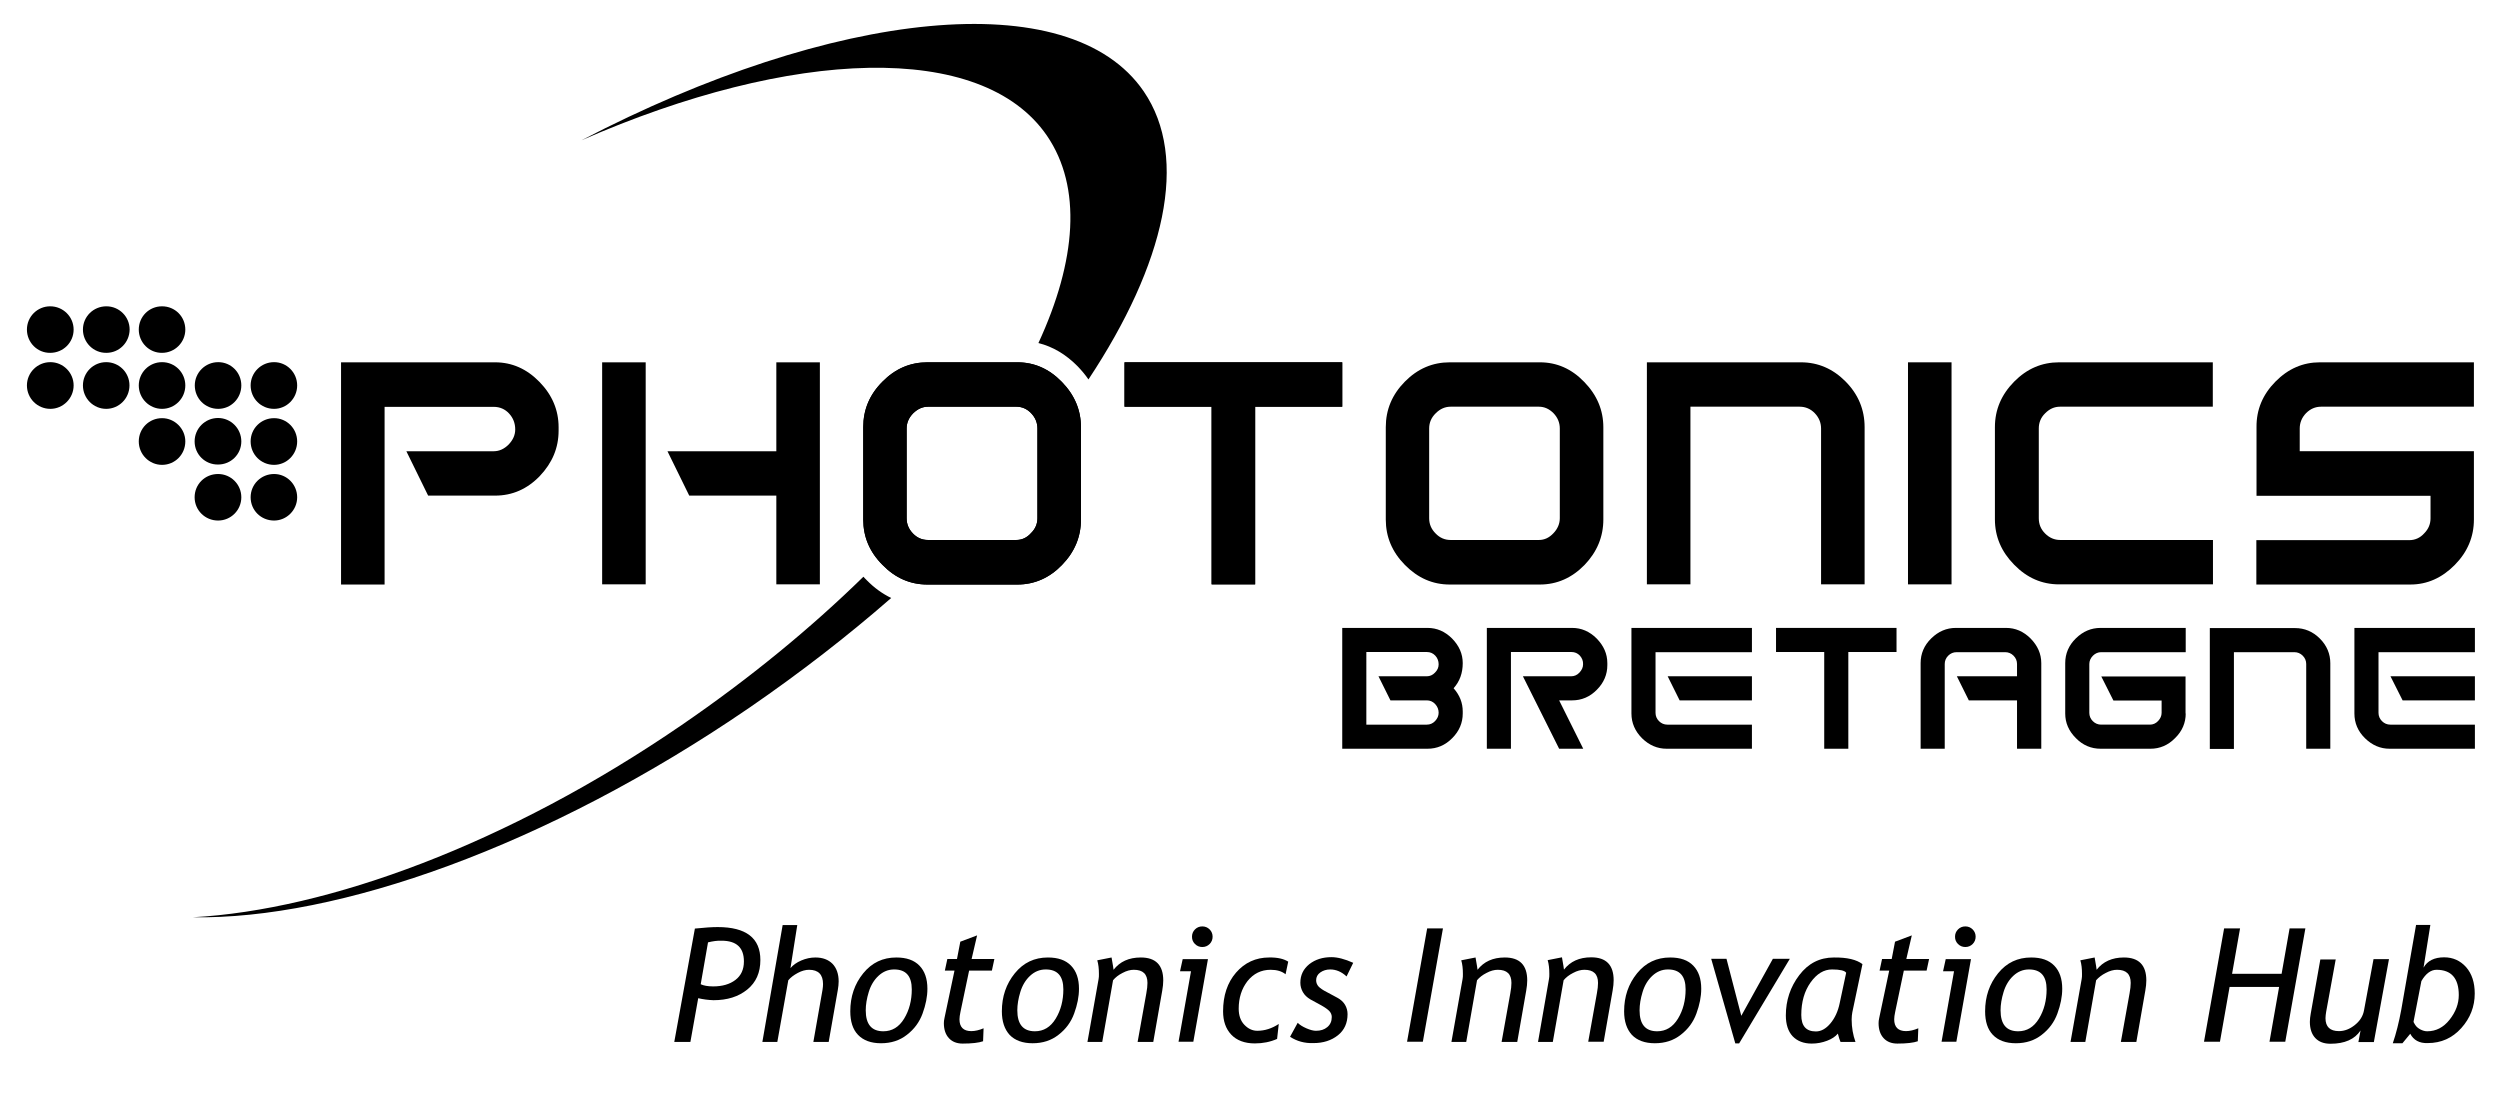 <?xml version="1.0" encoding="utf-8"?>
<!-- Generator: Adobe Illustrator 21.0.1, SVG Export Plug-In . SVG Version: 6.00 Build 0)  -->
<svg version="1.1" id="Calque_1" xmlns="http://www.w3.org/2000/svg" xmlns:xlink="http://www.w3.org/1999/xlink" x="0px" y="0px"
	 viewBox="0 0 1504.2 666" style="enable-background:new 0 0 1504.2 666;" xml:space="preserve">
<g>
	<g>
		<path d="M336.1,259.1c0,10.4-3.8,19.4-11.3,27.3c-7.6,7.9-16.6,11.8-26.9,11.8h-40.3l-13.1-26.7h52.6c3.3,0,6.3-1.4,8.9-4
			c2.6-2.7,4-5.7,4-9.1c0-3.7-1.2-6.9-3.7-9.6c-2.4-2.6-5.5-4-9.2-4h-65.7v106.9h-26.2V218h92.7c10.1,0,19,3.9,26.7,11.8
			c7.7,7.9,11.5,17,11.5,27.3V259.1"/>
		<path d="M388.5,351.6h-26.2V218h26.2V351.6z M493.3,351.6h-26.2v-53.4h-52.4l-13.1-26.7h65.5V218h26.2V351.6z"/>
		<path d="M650.4,312.6c0,10.3-3.8,19.5-11.4,27.3c-7.5,7.8-16.6,11.8-26.8,11.8H558c-10.3,0-19.3-3.9-27-11.8
			c-7.8-7.8-11.6-16.9-11.6-27.3V257c0-10.5,3.8-19.6,11.6-27.4c7.7-7.8,16.7-11.6,27-11.6h54.2c10.1,0,19,3.9,26.7,11.8
			c7.7,7.9,11.5,17,11.5,27.3V312.6 M624.2,311.8v-54c0-3.5-1.3-6.6-3.8-9.2c-2.5-2.6-5.5-3.9-8.8-3.9h-53.2c-3.3,0-6.2,1.3-8.9,3.9
			c-2.6,2.6-4,5.7-4,9.2v54c0,3.6,1.3,6.6,3.8,9.2c2.5,2.6,5.5,3.9,9,3.9h53.2c3.3,0,6.3-1.3,8.8-4.1
			C623,318.2,624.2,315.1,624.2,311.8z"/>
		<polyline points="676.6,218 807.6,218 807.6,244.7 755.2,244.7 755.2,351.6 729,351.6 729,244.7 676.6,244.7 676.6,218 		"/>
		<path d="M964.7,312.6c0,10.3-3.8,19.5-11.3,27.3c-7.6,7.8-16.6,11.8-26.9,11.8h-54.2c-10.3,0-19.2-3.9-27-11.8
			c-7.7-7.8-11.5-16.9-11.5-27.3V257c0-10.5,3.8-19.6,11.5-27.4c7.7-7.8,16.7-11.6,27-11.6h54.2c10.2,0,19.1,3.9,26.7,11.8
			c7.7,7.9,11.5,17,11.5,27.3V312.6 M938.5,311.8v-54c0-3.5-1.3-6.6-3.8-9.2c-2.6-2.6-5.5-3.9-8.8-3.9h-53.1c-3.3,0-6.3,1.3-8.9,3.9
			c-2.7,2.6-4,5.7-4,9.2v54c0,3.6,1.3,6.6,3.9,9.2c2.5,2.6,5.5,3.9,9,3.9h53.1c3.3,0,6.2-1.3,8.8-4.1
			C937.2,318.2,938.5,315.1,938.5,311.8z"/>
		<path d="M1121.8,351.6h-26.1v-93.8c0-3.5-1.3-6.6-3.8-9.2c-2.5-2.6-5.6-3.9-9.1-3.9h-65.7v106.9h-26.2V218h92.7
			c10.3,0,19.3,3.9,26.9,11.6c7.6,7.7,11.4,16.9,11.4,27.4V351.6"/>
		<rect x="1148" y="218" width="26.2" height="133.6"/>
		<path d="M1331.4,351.6h-92.5c-10.3,0-19.3-3.9-27-11.8c-7.7-7.8-11.6-16.9-11.6-27.3V257c0-10.5,3.9-19.6,11.6-27.4
			c7.7-7.8,16.7-11.6,27-11.6h92.5v26.7h-91.9c-3.4,0-6.3,1.3-8.9,3.9c-2.7,2.6-3.9,5.7-3.9,9.2v54c0,3.6,1.2,6.6,3.8,9.2
			c2.6,2.6,5.6,3.9,9.1,3.9h91.9V351.6"/>
		<path d="M1369.1,229.6c7.7-7.8,16.6-11.6,26.7-11.6h92.7v26.7h-91.9c-3.5,0-6.5,1.3-9.1,3.9c-2.5,2.6-3.8,5.7-3.8,9.2v13.7h104.8
			v41.1c0,10.3-3.8,19.5-11.5,27.3c-7.7,7.8-16.6,11.8-26.7,11.8h-92.7v-26.7h92c3.4,0,6.5-1.3,9-4.1c2.6-2.6,3.8-5.7,3.8-9v-13.6
			h-104.7V257C1357.6,246.5,1361.4,237.4,1369.1,229.6"/>
		<polyline points="676.6,218 807.6,218 807.6,244.7 755.2,244.7 755.2,351.6 729,351.6 729,244.7 676.6,244.7 676.6,218 		"/>
		<path d="M519.5,347c-31.6,30.9-68.3,61.1-109.3,89.2C305.4,508.1,197,547.5,116,551.9c86.8,1.5,212.7-42.4,334.9-126.1
			c30.7-21.1,59.3-43.3,85.3-66c-5.3-2.6-10.2-6.1-14.7-10.7C520.8,348.5,520.2,347.7,519.5,347"/>
		<path d="M654.9,228.3c46-69.5,60.8-133.1,33.2-173.4C643.6-10,501.4,5.5,349.9,84.4c126.5-55.4,240.8-59.9,280-2.8
			c21.2,31,17.8,75.2-5.1,124.8c8.7,2.2,16.5,6.8,23.6,14C650.8,222.9,653,225.5,654.9,228.3"/>
		<path d="M650.4,312.6c0,10.3-3.8,19.5-11.4,27.3c-7.5,7.8-16.6,11.8-26.8,11.8H558c-10.3,0-19.3-3.9-27-11.8
			c-7.8-7.8-11.6-16.9-11.6-27.3V257c0-10.5,3.8-19.6,11.6-27.4c7.7-7.8,16.7-11.6,27-11.6h54.2c10.1,0,19,3.9,26.7,11.8
			c7.7,7.9,11.5,17,11.5,27.3V312.6 M624.2,311.8v-54c0-3.5-1.3-6.6-3.8-9.2c-2.5-2.6-5.5-3.9-8.8-3.9h-53.2c-3.3,0-6.2,1.3-8.9,3.9
			c-2.6,2.6-4,5.7-4,9.2v54c0,3.6,1.3,6.6,3.8,9.2c2.5,2.6,5.5,3.9,9,3.9h53.2c3.3,0,6.3-1.3,8.8-4.1
			C623,318.2,624.2,315.1,624.2,311.8z"/>
		<path d="M150.8,231.9c0-7.7,6.3-14,14.1-14c7.7,0,13.9,6.3,13.9,14c0,7.8-6.3,14.1-13.9,14.1C157,246,150.8,239.7,150.8,231.9"/>
		<path d="M150.8,265.6c0-7.8,6.3-14,14.1-14c7.7,0,13.9,6.3,13.9,14c0,7.8-6.3,14.1-13.9,14.1C157,279.7,150.8,273.4,150.8,265.6"
			/>
		<path d="M150.8,299.2c0-7.8,6.3-14,14.1-14c7.7,0,13.9,6.3,13.9,14c0,7.7-6.3,14-13.9,14C157,313.2,150.8,307,150.8,299.2"/>
		<path d="M117.2,231.9c0-7.7,6.3-14,14.1-14c7.8,0,13.9,6.3,13.9,14c0,7.8-6.2,14.1-13.9,14.1C123.4,246,117.2,239.7,117.2,231.9"
			/>
		<path d="M117.1,265.6c0-7.8,6.3-14.1,14.1-14.1c7.7,0,14,6.3,14,14.1c0,7.7-6.2,13.9-14,13.9C123.4,279.6,117.1,273.4,117.1,265.6
			"/>
		<path d="M117.1,299.2c0-7.8,6.2-14,14.1-14c7.8,0,14,6.3,14,14c0,7.7-6.2,14-14,14C123.4,313.2,117.1,307,117.1,299.2"/>
		<path d="M83.5,198.3c0-7.8,6.2-14,14-14c7.8,0,14,6.2,14,14c0,7.7-6.3,14-14,14C89.8,212.4,83.5,206.1,83.5,198.3"/>
		<path d="M83.5,231.9c0-7.7,6.2-14,14-14c7.8,0,14,6.3,14,14c0,7.8-6.3,14.1-14,14.1C89.8,246,83.5,239.7,83.5,231.9"/>
		<path d="M83.5,265.6c0-7.8,6.2-14,14-14c7.6,0,14,6.3,14,14c0,7.8-6.2,14.1-14,14.1C89.8,279.7,83.5,273.4,83.5,265.6"/>
		<path d="M49.9,198.3c0-7.8,6.3-14,14.1-14c7.7,0,14,6.2,14,14c-0.1,7.8-6.3,14-14,14C56.2,212.4,49.9,206,49.9,198.3"/>
		<path d="M49.9,231.9c0-7.7,6.2-14,14-14c7.7,0,14,6.2,14,14c0,7.8-6.3,14.1-14,14.1C56.2,246,49.9,239.7,49.9,231.9"/>
		<path d="M16.2,198.3c0-7.8,6.3-14,14-14c7.7,0,14.1,6.2,14.1,14c0,7.8-6.3,14-14.1,14C22.5,212.4,16.2,206.1,16.2,198.3"/>
		<path d="M16.2,231.9c0-7.7,6.3-14,14.1-14c7.7,0,14,6.3,14,14c0,7.8-6.4,14.1-14,14.1C22.5,246,16.2,239.7,16.2,231.9"/>
		<g>
			<path d="M880.1,429.3c0,5.6-2.1,10.6-6.3,14.8c-4.2,4.3-9.2,6.4-14.9,6.4h-51.3v-72.7h51.3c5.6,0,10.5,2.1,14.8,6.4
				c4.2,4.3,6.4,9.2,6.4,14.8c0,5.9-1.8,11-5.5,15.1c3.7,4.2,5.5,8.8,5.5,14V429.3 M865.6,428.8c0-1.9-0.7-3.7-2.1-5.2
				c-1.4-1.5-3.1-2.2-5-2.2h-21.9l-7.2-14.5h29.1c1.8,0,3.5-0.7,4.9-2.2c1.5-1.5,2.2-3.1,2.2-5c0-2-0.7-3.8-2-5.2
				c-1.4-1.5-3.1-2.2-5.1-2.2h-36.4V436h36.4c1.9,0,3.6-0.7,5-2.2C864.9,432.3,865.6,430.7,865.6,428.8z"/>
			<path d="M950.6,394.5c-1.4-1.5-3.1-2.2-5.1-2.2h-36.4v58.2h-14.5v-72.7h51.3c5.6,0,10.5,2.1,14.8,6.4c4.2,4.3,6.4,9.2,6.4,14.8
				v1.2c0,5.6-2.1,10.6-6.3,14.8c-4.2,4.3-9.2,6.4-14.9,6.4h-7.8l14.5,29.1h-14.5l-21.8-43.6h29.1c1.8,0,3.5-0.7,4.9-2.2
				c1.4-1.5,2.2-3.1,2.2-5C952.6,397.7,951.9,396,950.6,394.5"/>
			<path d="M1054.1,450.5h-51.3c-5.6,0-10.5-2.1-14.8-6.3c-4.2-4.2-6.4-9.2-6.4-14.9v-51.5h72.5v14.6h-58v36.5c0,1.9,0.7,3.6,2.1,5
				c1.4,1.4,3.1,2.1,5,2.1h50.9V450.5 M1054.1,421.4h-43.5l-7.2-14.5h50.7V421.4z"/>
			<polyline points="1068.6,377.8 1141.1,377.8 1141.1,392.3 1112.1,392.3 1112.1,450.5 1097.6,450.5 1097.6,392.3 1068.6,392.3 
				1068.6,377.8 			"/>
			<path d="M1228.1,450.5h-14.5v-29.1h-29l-7.2-14.5h36.2v-7.4c0-1.9-0.7-3.6-2.1-5c-1.4-1.4-3.1-2.1-5-2.1h-29.3
				c-1.9,0-3.6,0.7-5,2.1c-1.4,1.4-2.1,3.1-2.1,5v51h-14.5V399c0-5.7,2.1-10.7,6.4-14.9c4.3-4.2,9.2-6.3,14.8-6.3h30.2
				c5.6,0,10.5,2.1,14.8,6.4c4.2,4.3,6.4,9.2,6.4,14.8V450.5"/>
			<path d="M1315.1,429.3c0,5.6-2.1,10.6-6.4,14.8c-4.2,4.3-9.2,6.4-14.8,6.4h-30c-5.7,0-10.7-2.1-14.9-6.4
				c-4.3-4.3-6.4-9.2-6.4-14.8V399c0-5.7,2.1-10.7,6.4-14.9c4.3-4.2,9.2-6.3,14.9-6.3h51.2v14.6h-50.9c-1.8,0-3.5,0.7-4.9,2.1
				c-1.4,1.4-2.2,3.1-2.2,5v29.4c0,1.9,0.7,3.6,2.1,5c1.4,1.4,3.1,2.1,5,2.1h29.4c1.8,0,3.5-0.7,4.9-2.2c1.4-1.5,2.1-3.1,2.1-4.9
				v-7.4h-29l-7.3-14.5h50.7V429.3"/>
			<path d="M1402.1,450.5h-14.5v-51c0-1.9-0.7-3.6-2.1-5c-1.4-1.4-3.1-2.1-5-2.1h-36.4v58.2h-14.5v-72.7h51.3
				c5.7,0,10.7,2.1,14.9,6.3c4.2,4.2,6.3,9.2,6.3,14.9V450.5"/>
			<path d="M1489.1,450.5h-51.3c-5.6,0-10.5-2.1-14.8-6.3c-4.3-4.2-6.4-9.2-6.4-14.9v-51.5h72.5v14.6h-58v36.5c0,1.9,0.7,3.6,2.1,5
				c1.4,1.4,3.1,2.1,5,2.1h50.9V450.5 M1489.1,421.4h-43.5l-7.3-14.5h50.8V421.4z"/>
		</g>
	</g>
	<g>
		<path d="M420.1,600.6l-4.7,26.3h-9.7l12.4-68.2c5.8-0.6,10.3-0.9,13.7-0.9c17.1,0,25.7,6.6,25.7,19.8c0,7.6-2.6,13.5-7.9,17.8
			c-5.3,4.3-12,6.4-20.3,6.4C426.2,601.7,423.1,601.3,420.1,600.6z M426,567l-4.4,25.2c1.7,0.8,4.2,1.3,7.5,1.3
			c5.5,0,10-1.3,13.4-3.9c3.4-2.6,5.1-6.3,5.1-11.1c0-8.4-4.5-12.5-13.5-12.5C431.6,565.9,428.9,566.3,426,567z"/>
		<path d="M489.4,626.8l5.5-31.3c0.2-1.2,0.3-2.4,0.3-3.4c0-5.7-2.8-8.6-8.4-8.6c-2.1,0-4.4,0.6-6.8,1.9c-2.4,1.3-4.3,2.7-5.7,4.4
			l-6.6,37.1h-9l12.2-70.3h8.8l-4.1,25.9c1.5-1.8,3.7-3.4,6.5-4.6c2.8-1.2,5.7-1.8,8.5-1.8c4.4,0,7.8,1.3,10.3,3.8
			c2.4,2.5,3.7,6.1,3.7,10.6c0,1.6-0.2,3.3-0.5,5.1l-5.5,31.3H489.4z"/>
		<path d="M511.6,608.5c0-8.9,2.6-16.5,7.8-22.9c5.2-6.4,11.8-9.5,19.9-9.5c6.1,0,10.7,1.6,13.9,4.9c3.2,3.3,4.8,7.9,4.8,13.9
			c0,4.8-1,9.7-2.9,14.9c-1.9,5.2-5,9.4-9.4,12.8c-4.3,3.4-9.5,5.1-15.6,5.1c-6,0-10.6-1.7-13.8-5S511.6,614.6,511.6,608.5z
			 M520.9,607.9c0,8.4,3.5,12.6,10.6,12.6c5.2,0,9.4-2.5,12.5-7.6c3.1-5.1,4.6-11,4.6-17.6c0-8-3.5-12-10.6-12
			c-3.6,0-6.7,1.3-9.4,3.8c-2.7,2.5-4.7,5.8-5.9,9.8C521.5,600.8,520.9,604.5,520.9,607.9z"/>
		<path d="M574.3,584h-5.8l1.5-7h5.8l2-10.4l10.1-3.8l-3.3,14.2h13.7l-1.5,7h-13.7l-5.2,24.8c-0.4,1.9-0.6,3.4-0.6,4.5
			c0,4.7,2.4,7.1,7.1,7.1c2.3,0,4.8-0.6,7.4-1.7l-0.3,7.8c-2.5,0.9-6.7,1.4-12.3,1.4c-3.5,0-6.3-1.1-8.3-3.3c-2-2.2-3-5.2-3-9
			c0-0.9,0.1-1.9,0.4-3.2L574.3,584z"/>
		<path d="M602.8,608.5c0-8.9,2.6-16.5,7.8-22.9c5.2-6.4,11.8-9.5,19.9-9.5c6.1,0,10.7,1.6,13.9,4.9c3.2,3.3,4.8,7.9,4.8,13.9
			c0,4.8-1,9.7-2.9,14.9c-1.9,5.2-5,9.4-9.4,12.8c-4.3,3.4-9.5,5.1-15.6,5.1c-6,0-10.6-1.7-13.8-5
			C604.4,619.3,602.8,614.6,602.8,608.5z M612.1,607.9c0,8.4,3.5,12.6,10.6,12.6c5.2,0,9.4-2.5,12.5-7.6c3.1-5.1,4.6-11,4.6-17.6
			c0-8-3.5-12-10.6-12c-3.6,0-6.7,1.3-9.4,3.8c-2.7,2.5-4.7,5.8-5.9,9.8C612.7,600.8,612.1,604.5,612.1,607.9z"/>
		<path d="M684.5,626.8l5.2-29c0.5-2.6,0.7-4.7,0.7-6.4c0-5.3-2.7-7.9-8.2-7.9c-2.1,0-4.4,0.6-6.8,1.9c-2.4,1.2-4.3,2.7-5.7,4.4
			l-6.5,37.1h-8.9l6.7-37.8c0.2-0.9,0.2-1.9,0.2-3.1c0-3.2-0.3-5.9-1-8.2l8.6-1.7c0.8,4.5,1.2,7,1.2,7.4c3.8-4.9,9.2-7.4,16.4-7.4
			c9,0,13.5,4.6,13.5,13.8c0,1.8-0.2,3.9-0.6,6.1l-5.4,30.9H684.5z"/>
		<path d="M709.1,626.8l7.5-42.4H710l1.6-7.3h15.2l-8.8,49.7H709.1z M723.4,557.4c1.7,0,3.2,0.6,4.4,1.8s1.8,2.7,1.8,4.4
			c0,1.7-0.6,3.2-1.8,4.4c-1.2,1.2-2.7,1.8-4.4,1.8s-3.2-0.6-4.4-1.8c-1.2-1.2-1.8-2.6-1.8-4.4c0-1.7,0.6-3.2,1.8-4.4
			S721.7,557.4,723.4,557.4z"/>
		<path d="M775.1,578.6l-1.6,7.6c-2.2-1.8-5.2-2.7-9-2.7c-5.7,0-10.3,2.3-13.9,6.8c-3.5,4.5-5.3,10.1-5.3,16.6c0,4,1.1,7.3,3.4,9.7
			c2.3,2.4,4.9,3.6,7.8,3.6c4.5,0,8.8-1.4,12.9-4.1l-1,9c-4.1,1.8-8.5,2.7-13.4,2.7c-6.1,0-10.9-1.8-14.2-5.3
			c-3.3-3.5-4.9-8.2-4.9-14c0-9.5,2.6-17.3,7.8-23.3s11.9-9.1,19.9-9.1C768.6,576,772.4,576.9,775.1,578.6z"/>
		<path d="M776.2,623.8l4.6-8.4c1.2,1.2,2.9,2.3,5.2,3.3c2.3,1,4.2,1.5,5.8,1.5c2.8,0,5-0.7,6.8-2.2c1.8-1.5,2.7-3.5,2.7-6.1
			c0-1.3-0.5-2.5-1.4-3.5c-0.9-1-2.6-2.2-4.9-3.5l-6.6-3.6c-2-1.2-3.5-2.6-4.5-4.4c-1-1.8-1.5-3.6-1.5-5.6c0-4.6,1.8-8.3,5.4-11.2
			c3.6-2.8,8-4.2,13.3-4.2c3.6,0,8,1.1,13.1,3.4l-4,8.2c-3-2.8-6.3-4.2-9.8-4.2c-2.3,0-4.3,0.6-6,1.8c-1.7,1.2-2.5,2.8-2.5,4.7
			c0,1.4,0.5,2.7,1.4,3.7s2.6,2.2,5,3.4l6.5,3.5c2,1.1,3.5,2.5,4.5,4.2c1,1.7,1.5,3.6,1.5,5.6c0,5.3-1.9,9.6-5.8,12.7
			c-3.9,3.1-8.8,4.7-14.7,4.7C785,627.8,780.3,626.5,776.2,623.8z"/>
		<path d="M846.6,626.8l12.1-68.2h9.5l-12.1,68.2H846.6z"/>
		<path d="M903.5,626.8l5.2-29c0.5-2.6,0.7-4.7,0.7-6.4c0-5.3-2.7-7.9-8.2-7.9c-2.1,0-4.4,0.6-6.8,1.9c-2.4,1.2-4.3,2.7-5.7,4.4
			l-6.5,37.1h-8.9l6.7-37.8c0.2-0.9,0.2-1.9,0.2-3.1c0-3.2-0.3-5.9-1-8.2l8.6-1.7c0.8,4.5,1.2,7,1.2,7.4c3.8-4.9,9.2-7.4,16.4-7.4
			c9,0,13.5,4.6,13.5,13.8c0,1.8-0.2,3.9-0.6,6.1l-5.4,30.9H903.5z"/>
		<path d="M955.6,626.8l5.2-29c0.5-2.6,0.7-4.7,0.7-6.4c0-5.3-2.7-7.9-8.2-7.9c-2.1,0-4.4,0.6-6.8,1.9c-2.4,1.2-4.3,2.7-5.7,4.4
			l-6.5,37.1h-8.9L932,589c0.2-0.9,0.2-1.9,0.2-3.1c0-3.2-0.3-5.9-1-8.2l8.6-1.7c0.8,4.5,1.2,7,1.2,7.4c3.8-4.9,9.2-7.4,16.4-7.4
			c9,0,13.5,4.6,13.5,13.8c0,1.8-0.2,3.9-0.6,6.1l-5.4,30.9H955.6z"/>
		<path d="M977.2,608.5c0-8.9,2.6-16.5,7.8-22.9c5.2-6.4,11.8-9.5,19.9-9.5c6.1,0,10.7,1.6,13.9,4.9c3.2,3.3,4.8,7.9,4.8,13.9
			c0,4.8-1,9.7-2.9,14.9c-1.9,5.2-5,9.4-9.4,12.8c-4.3,3.4-9.5,5.1-15.6,5.1c-6,0-10.6-1.7-13.8-5
			C978.8,619.3,977.2,614.6,977.2,608.5z M986.5,607.9c0,8.4,3.5,12.6,10.6,12.6c5.2,0,9.4-2.5,12.5-7.6c3.1-5.1,4.6-11,4.6-17.6
			c0-8-3.5-12-10.6-12c-3.6,0-6.7,1.3-9.4,3.8c-2.7,2.5-4.7,5.8-5.9,9.8C987.1,600.8,986.5,604.5,986.5,607.9z"/>
		<path d="M1046.4,627.8h-2.3l-14.5-50.9h9.2l8.9,34.3l19-34.3h10.2L1046.4,627.8z"/>
		<path d="M1120.6,580.1l-6.1,29c-0.2,1.2-0.4,2.6-0.4,4.3c0,4.8,0.8,9.3,2.3,13.5h-9c-0.5-1-1-2.7-1.6-5c-1.5,1.8-3.6,3.2-6.5,4.3
			c-2.9,1.1-5.9,1.7-9.2,1.7c-4.9,0-8.7-1.5-11.5-4.4c-2.7-2.9-4.1-7.1-4.1-12.5c0-9.1,2.7-17.2,8.1-24.3
			c5.4-7.1,12.3-10.6,20.8-10.6C1111.4,576,1117.1,577.4,1120.6,580.1z M1110.8,585.3c-0.8-1.3-3.7-2-8.5-2c-4.9,0-9.2,2.6-12.9,7.8
			c-3.7,5.2-5.6,11.7-5.6,19.6c0,6.6,2.9,9.9,8.8,9.9c3.1,0,6-1.6,8.7-4.8c2.7-3.2,4.6-7.3,5.6-12.2L1110.8,585.3z"/>
		<path d="M1136.7,584h-5.8l1.5-7h5.8l2-10.4l10.1-3.8L1147,577h13.7l-1.5,7h-13.7l-5.2,24.8c-0.4,1.9-0.6,3.4-0.6,4.5
			c0,4.7,2.4,7.1,7.1,7.1c2.3,0,4.8-0.6,7.4-1.7l-0.3,7.8c-2.5,0.9-6.7,1.4-12.3,1.4c-3.5,0-6.3-1.1-8.3-3.3c-2-2.2-3-5.2-3-9
			c0-0.9,0.1-1.9,0.4-3.2L1136.7,584z"/>
		<path d="M1168.2,626.8l7.5-42.4h-6.6l1.6-7.3h15.2l-8.8,49.7H1168.2z M1182.5,557.4c1.7,0,3.2,0.6,4.4,1.8
			c1.2,1.2,1.8,2.7,1.8,4.4c0,1.7-0.6,3.2-1.8,4.4c-1.2,1.2-2.7,1.8-4.4,1.8c-1.7,0-3.2-0.6-4.4-1.8c-1.2-1.2-1.8-2.6-1.8-4.4
			c0-1.7,0.6-3.2,1.8-4.4C1179.3,558,1180.8,557.4,1182.5,557.4z"/>
		<path d="M1194.4,608.5c0-8.9,2.6-16.5,7.8-22.9c5.2-6.4,11.8-9.5,19.9-9.5c6.1,0,10.7,1.6,13.9,4.9c3.2,3.3,4.8,7.9,4.8,13.9
			c0,4.8-1,9.7-2.9,14.9c-1.9,5.2-5,9.4-9.4,12.8c-4.3,3.4-9.5,5.1-15.6,5.1c-6,0-10.6-1.7-13.8-5S1194.4,614.6,1194.4,608.5z
			 M1203.7,607.9c0,8.4,3.5,12.6,10.6,12.6c5.2,0,9.4-2.5,12.5-7.6c3.1-5.1,4.6-11,4.6-17.6c0-8-3.5-12-10.6-12
			c-3.6,0-6.7,1.3-9.4,3.8c-2.7,2.5-4.7,5.8-5.9,9.8C1204.3,600.8,1203.7,604.5,1203.7,607.9z"/>
		<path d="M1276.1,626.8l5.2-29c0.5-2.6,0.7-4.7,0.7-6.4c0-5.3-2.7-7.9-8.2-7.9c-2.1,0-4.4,0.6-6.8,1.9c-2.4,1.2-4.3,2.7-5.8,4.4
			l-6.5,37.1h-8.9l6.7-37.8c0.2-0.9,0.2-1.9,0.2-3.1c0-3.2-0.3-5.9-1-8.2l8.6-1.7c0.8,4.5,1.2,7,1.2,7.4c3.8-4.9,9.3-7.4,16.4-7.4
			c9,0,13.5,4.6,13.5,13.8c0,1.8-0.2,3.9-0.6,6.1l-5.4,30.9H1276.1z"/>
		<path d="M1365.5,626.8l5.8-33h-29.8l-5.8,33h-9.6l12.1-68.2h9.6l-4.8,27.3h29.8l4.8-27.3h9.5l-12.1,68.2H1365.5z"/>
		<path d="M1405.4,577l-5.8,31.8c-0.2,1.4-0.4,2.6-0.4,3.8c0,5.2,2.7,7.8,8.1,7.8c3.3,0,6.5-1.2,9.6-3.7c3.1-2.5,4.9-5.4,5.5-8.9
			l5.7-30.7h9.3l-9.1,49.9h-9.3l1.3-7c-3.5,5.3-9.5,8-18.1,8c-3.9,0-6.9-1.1-9.1-3.4c-2.2-2.3-3.3-5.6-3.3-9.8
			c0-1.5,0.2-3.1,0.5-4.8l5.8-32.7H1405.4z"/>
		<path d="M1450.2,622l-4.7,5.7h-5.8c2-5.8,3.7-12.6,5.1-20.2l8.9-51h8.6l-4.1,25.7c2.3-4.1,6.5-6.2,12.4-6.2c5.3,0,9.7,2,13.2,5.9
			c3.5,4,5.2,9.3,5.2,15.9c0,7.8-2.7,14.8-8.1,20.8c-5.4,6-12.1,9-20.2,9C1455.7,627.8,1452.2,625.8,1450.2,622z M1456.9,590.3
			l-4.7,24.3c-0.1,0.3,0.3,1,1,2.1c0.7,1.1,1.8,2,3.1,2.7c1.4,0.7,2.7,1.1,4.1,1.1c5.3,0,9.8-2.3,13.5-7c3.7-4.7,5.5-9.6,5.5-14.8
			c0-10.1-4.5-15.2-13.4-15.2C1462.6,583.5,1459.5,585.8,1456.9,590.3z"/>
	</g>
</g>
</svg>
